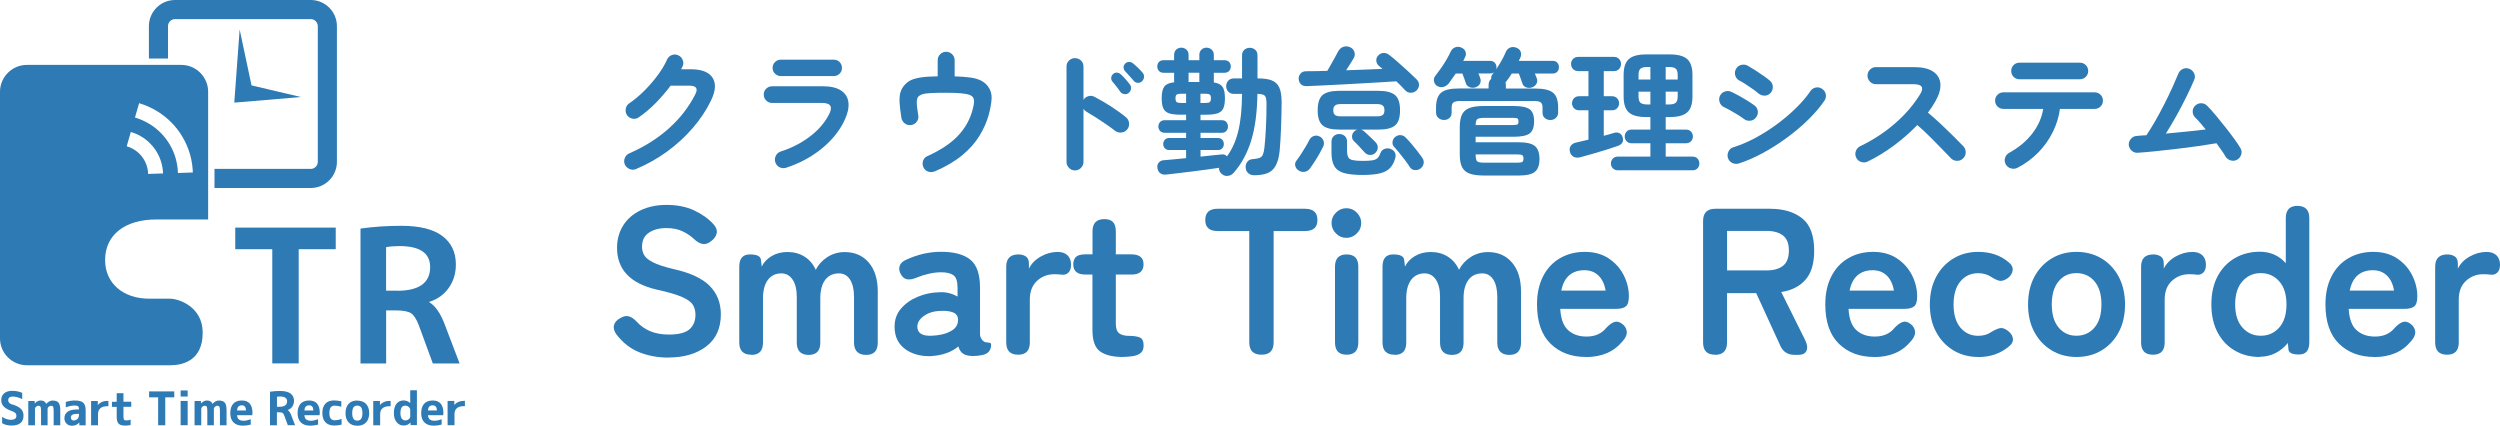 <?xml version="1.0" encoding="UTF-8"?><svg id="_レイヤー_2" xmlns="http://www.w3.org/2000/svg" viewBox="0 0 362.49 61.72"><defs><style>.cls-1{fill:#2d7ab5;stroke-width:0px;}</style></defs><g id="_レイヤー_1-2"><path class="cls-1" d="M45.06,0h-19.68c-2.09,0-3.79,1.7-3.79,3.79v4.7h2.77V3.79c0-.56.46-1.02,1.02-1.02h19.68c.56,0,1.02.46,1.02,1.02v19.68c0,.56-.46,1.02-1.02,1.02h-13.96v2.77h13.96c2.09,0,3.79-1.7,3.79-3.79V3.79c0-2.09-1.7-3.79-3.79-3.79ZM26.28,9.41H3.9c-2.15,0-3.9,1.75-3.9,3.9v35.75c0,2.15,1.75,3.9,3.9,3.9h20.76c1.77,0,4.73-.61,4.73-4.73,0-3.75-3.47-4.92-4.73-4.92h-2.99c-3.85,0-6.43-2.25-6.43-5.61,0-3.63,2.85-5.88,7.44-5.88h7.05c.14,0,.29,0,.45.01V13.31c0-2.15-1.75-3.9-3.9-3.9ZM22.02,25.2l-.54.02c-.01-.44-.1-.89-.25-1.33-.49-1.36-1.58-2.31-2.86-2.68l.6-2.08c.98.29,1.88.8,2.63,1.5.72.68,1.3,1.53,1.66,2.53.24.66.36,1.33.38,1.99l-1.62.05ZM25.8,25.08c0-.2-.02-.4-.04-.6-.07-.69-.22-1.38-.46-2.06-.24-.67-.55-1.28-.93-1.85-.72-1.09-1.68-1.99-2.77-2.64-.63-.38-1.32-.68-2.03-.89l.6-2.08c.49.14.96.32,1.42.53,1.01.45,1.94,1.06,2.77,1.8,1.3,1.16,2.33,2.64,2.97,4.4.33.92.53,1.86.6,2.79.01.18.03.35.03.53l-2.17.07ZM34.11,36.13h5.37v16.56h3.83v-16.56h5.37v-3.13h-14.57v3.13ZM64.48,47.03c-.63-1.64-1.38-2.71-2.24-3.21v-.05c1.19-.38,2.13-1.05,2.82-2.02.69-.97,1.04-2.1,1.04-3.4,0-1.78-.66-3.16-1.97-4.14-1.31-.98-3.29-1.47-5.93-1.47-2.12,0-4.1.14-5.93.4v19.56h3.72v-7.69h1.48c1.01,0,1.72.14,2.13.41.41.27.78.84,1.11,1.7l2.05,5.58h3.88l-2.16-5.66ZM57.57,42.15h-1.59v-6.31c.58-.11,1.22-.16,1.94-.16,2.97,0,4.45,1.02,4.45,3.05,0,2.28-1.6,3.43-4.8,3.43ZM34.75,4.27l-.78,10.61,9.67-.81-7.17-1.69-1.72-8.1Z"/><path class="cls-1" d="M1.77,58.66c-.39-.13-.58-.34-.58-.63,0-.17.05-.29.16-.39.1-.09.26-.14.47-.14.44,0,.89.12,1.33.34l.07.03v-.92h-.03c-.43-.19-.91-.28-1.43-.28-.49,0-.88.12-1.16.36-.28.24-.42.57-.42.98,0,.37.12.68.37.94.24.25.63.47,1.16.65.24.08.41.18.52.29.1.1.15.23.15.39,0,.39-.26.59-.79.59-.42,0-.83-.13-1.21-.39l-.07-.05v.94h.02c.4.23.84.33,1.33.33,1.16,0,1.75-.48,1.75-1.43,0-.39-.12-.72-.36-.97-.24-.25-.66-.47-1.26-.66ZM7.65,58.07c-.34,0-.66.17-.94.49-.09-.17-.19-.3-.31-.37-.13-.08-.3-.12-.51-.12-.32,0-.6.15-.85.43l-.02-.32v-.04h-.92v3.52h.97v-2.4c0-.09.05-.19.16-.28.11-.1.21-.15.31-.15.16,0,.26.04.32.13.06.1.09.3.09.61v2.09h.95v-2.4c0-.09.05-.19.16-.28.11-.1.21-.15.31-.15.16,0,.26.04.32.13.06.09.09.3.09.61v2.09h.96v-2.22c0-.49-.09-.85-.25-1.05-.17-.21-.45-.31-.83-.31ZM10.86,58.07c-.42,0-.86.07-1.29.2h-.03v.78l.06-.02c.46-.15.88-.23,1.24-.23.23,0,.4.04.48.11.09.07.13.2.13.39v.07h-.28c-.61,0-1.07.11-1.37.33-.3.22-.46.53-.46.93,0,.32.1.59.31.79.2.2.46.31.77.31.45,0,.81-.16,1.08-.48v.37s.01.05.01.05h.91v-2.18c0-.52-.12-.88-.35-1.1-.23-.21-.64-.32-1.21-.32ZM11.45,60.14c0,.26-.07.46-.22.61-.14.15-.34.22-.57.22-.12,0-.21-.04-.28-.12-.07-.08-.11-.18-.11-.31,0-.36.29-.53.9-.53h.28v.13ZM14.71,58.32c-.22.1-.4.24-.53.41v-.59h-.97v3.52h1v-1.6c0-.37.11-.66.34-.86.23-.2.56-.3.99-.3h.18v-.77h-.18c-.29,0-.57.06-.83.18ZM17.89,57.01h-.97v1.25h-.69v.73h.69v1.42c0,.48.09.82.27,1.01.18.19.49.29.93.29.27,0,.54-.03.78-.08h.04v-.78l-.06.02c-.17.06-.36.09-.56.09-.18,0-.29-.04-.34-.11-.04-.05-.08-.18-.08-.53v-1.34h1.13v-.73h-1.13v-1.25ZM21.62,57.61h1.31v4.05h1.03v-4.05h1.31v-.86h-3.65v.86ZM26.19,61.65h1.02v-3.52h-1.02v3.52ZM26.19,57.5h1.02v-.88h-1.02v.88ZM31.76,58.07c-.35,0-.66.17-.94.49-.09-.17-.19-.3-.31-.37-.13-.08-.3-.12-.51-.12-.32,0-.6.15-.85.43l-.02-.32v-.04h-.92v3.52h.97v-2.4c0-.09.05-.19.16-.28.11-.1.21-.15.31-.15.16,0,.26.04.32.13.06.1.09.3.09.61v2.09h.95v-2.4c0-.09.05-.19.16-.28.11-.1.21-.15.31-.15.16,0,.26.04.32.13.06.09.09.3.09.61v2.09h.96v-2.22c0-.49-.09-.85-.25-1.05-.17-.21-.45-.31-.83-.31ZM35.05,58.07c-.53,0-.95.16-1.23.47-.28.31-.43.77-.43,1.36s.16,1.05.48,1.36c.32.31.77.46,1.36.46.36,0,.73-.05,1.1-.15h.03v-.78l-.06.02c-.38.13-.71.2-.97.2-.31,0-.55-.07-.7-.2-.15-.13-.23-.33-.26-.61h2.21v-.04c.02-.09.03-.19.03-.28,0-1.2-.52-1.81-1.55-1.81ZM34.36,59.52c.03-.26.1-.45.2-.57.11-.12.28-.18.5-.18.4,0,.59.25.61.75h-1.31ZM42.23,60.21c-.14-.37-.31-.62-.51-.76.27-.1.49-.26.65-.48.17-.24.26-.53.26-.86,0-.45-.17-.8-.5-1.05-.33-.24-.83-.37-1.48-.37-.52,0-1.01.03-1.46.1h-.04v4.87h1v-1.88h.32c.24,0,.4.03.5.09.09.06.18.19.25.39l.5,1.36v.03h1.06l-.02-.06-.53-1.38ZM40.5,58.98h-.34v-1.46c.13-.02.27-.03.43-.03.7,0,1.04.23,1.04.7,0,.53-.37.79-1.13.79ZM44.81,58.07c-.53,0-.95.16-1.23.47-.28.31-.43.77-.43,1.36s.16,1.05.48,1.36c.32.31.77.46,1.36.46.36,0,.73-.05,1.1-.15h.03v-.78l-.06.02c-.38.13-.71.2-.97.2-.31,0-.55-.07-.7-.2-.15-.13-.23-.33-.26-.61h2.21v-.04c.02-.09.03-.19.03-.28,0-1.2-.52-1.81-1.55-1.81ZM44.13,59.52c.03-.26.1-.45.2-.57.11-.12.28-.18.5-.18.4,0,.59.25.61.75h-1.31ZM48.61,60.95c-.29,0-.5-.08-.64-.24-.14-.16-.21-.44-.21-.82s.07-.65.19-.82c.13-.17.32-.25.58-.25.29,0,.59.05.9.14l.06.02v-.8h-.04c-.38-.08-.72-.12-1.03-.12-.53,0-.95.16-1.24.47-.29.31-.44.77-.44,1.35s.15,1.05.46,1.36c.3.31.74.46,1.29.46.34,0,.68-.04,1.01-.13h.03v-.82l-.06.02c-.3.11-.59.16-.87.16ZM51.81,58.07c-.54,0-.96.16-1.26.48-.3.32-.45.77-.45,1.35s.15,1.03.45,1.35c.3.32.73.48,1.26.48s.96-.16,1.27-.48c.3-.32.45-.77.45-1.34s-.15-1.02-.45-1.34c-.3-.32-.73-.48-1.27-.48ZM51.81,60.99c-.25,0-.42-.08-.55-.25-.12-.17-.19-.46-.19-.84s.06-.67.19-.84c.12-.17.3-.25.55-.25.5,0,.74.36.74,1.09s-.24,1.09-.74,1.09ZM55.62,58.32c-.22.1-.4.24-.53.41v-.59h-.97v3.52h1v-1.6c0-.37.11-.66.34-.86.23-.2.56-.3,1-.3h.18v-.77h-.18c-.3,0-.58.06-.83.18ZM59.48,58.44c-.28-.25-.61-.38-.96-.38-.43,0-.77.16-1.03.48-.25.32-.38.77-.38,1.34s.13,1.01.4,1.33c.27.33.61.49,1.01.49.22,0,.41-.04.58-.12.14-.07.29-.18.43-.32v.33s.01.04.01.04h.91v-5.04h-.97v1.83ZM59.49,60.34c0,.16-.07.31-.21.43-.14.13-.31.19-.5.19-.22,0-.39-.09-.52-.26-.13-.18-.2-.45-.2-.81,0-.72.23-1.07.71-1.07.2,0,.36.06.5.19.14.13.21.27.21.43v.9ZM62.73,58.07c-.53,0-.95.16-1.23.47-.28.31-.43.77-.43,1.36s.16,1.05.48,1.36c.32.31.78.46,1.36.46.36,0,.73-.05,1.1-.15h.03v-.78l-.06.02c-.38.13-.71.2-.97.2-.31,0-.55-.07-.7-.2-.15-.13-.23-.33-.26-.61h2.21v-.04c.02-.09.03-.19.03-.28,0-1.2-.52-1.81-1.55-1.81ZM62.04,59.52c.03-.26.1-.45.2-.57.11-.12.28-.18.5-.18.4,0,.59.25.61.75h-1.31ZM67.23,58.13c-.3,0-.58.06-.83.18-.22.1-.4.24-.53.41v-.59h-.97v3.52h1v-1.6c0-.37.11-.66.34-.86.23-.2.56-.3.99-.3h.18v-.77h-.18Z"/><path class="cls-1" d="M92.24,24.51c-.32.13-.64.14-.95,0-.31-.13-.54-.34-.69-.65-.13-.31-.14-.62-.01-.94.13-.32.34-.55.65-.68,2.21-.97,4.13-2.18,5.74-3.62,1.61-1.44,2.89-3.08,3.82-4.92.23-.43.27-.75.13-.96-.14-.21-.48-.32-1.03-.32h-2.66c-.64.85-1.35,1.68-2.14,2.49-.79.81-1.61,1.5-2.46,2.09-.27.2-.57.27-.91.21-.34-.06-.61-.23-.81-.51-.19-.28-.25-.59-.19-.93.06-.34.23-.6.51-.79.75-.51,1.47-1.11,2.18-1.82.71-.71,1.35-1.45,1.93-2.23s1.04-1.54,1.37-2.29c.13-.31.36-.52.68-.65.32-.13.63-.12.94.03.31.13.52.36.65.68.13.32.12.63-.03.94-.05.13-.12.27-.2.4h1.38c1.59,0,2.64.41,3.17,1.22.53.81.46,1.91-.21,3.3-.68,1.41-1.57,2.75-2.67,4.02-1.1,1.27-2.34,2.4-3.73,3.41-1.39,1.01-2.87,1.84-4.46,2.51Z"/><path class="cls-1" d="M113.96,24.33c-.32.09-.63.07-.93-.08-.3-.15-.5-.39-.61-.72-.11-.32-.08-.63.07-.94.15-.31.39-.51.71-.62,1.64-.53,3.08-1.28,4.33-2.25,1.25-.97,2.16-2.06,2.75-3.29.47-1,.11-1.5-1.06-1.5h-7.26c-.33,0-.62-.12-.86-.35-.24-.23-.36-.52-.36-.87s.12-.63.36-.86c.24-.23.53-.34.86-.34h7.36c1.15,0,2.03.21,2.65.63.62.42.97,1,1.05,1.74s-.11,1.59-.56,2.55c-.73,1.55-1.84,2.92-3.33,4.13-1.49,1.21-3.21,2.13-5.17,2.77ZM113.24,11.03c-.33,0-.62-.11-.86-.34-.24-.23-.36-.51-.36-.84s.12-.63.36-.86c.24-.23.53-.34.86-.34h7.64c.33,0,.62.11.85.34.23.23.35.51.35.86s-.12.61-.35.84c-.23.23-.52.34-.85.34h-7.64Z"/><path class="cls-1" d="M135.58,24.83c-.31.13-.62.16-.94.07-.32-.09-.56-.28-.72-.59-.16-.31-.19-.63-.09-.96.1-.33.3-.57.61-.7,1.95-.88,3.43-1.87,4.46-2.96,1.03-1.09,1.73-2.33,2.1-3.7.13-.47.21-.84.23-1.13.02-.29-.02-.53-.13-.73-.11-.16-.3-.29-.58-.39-.28-.1-.69-.17-1.24-.22-.55-.05-1.28-.07-2.2-.07s-1.68.02-2.21.05c-.53.03-.92.09-1.17.18-.25.09-.45.21-.58.37-.13.17-.2.45-.19.84,0,.39.08.99.21,1.82.07.33,0,.64-.2.92-.2.28-.47.45-.82.5-.33.05-.64-.02-.91-.22-.27-.2-.44-.47-.51-.8-.13-.85-.22-1.57-.26-2.15s0-1.08.1-1.49c.11-.41.31-.79.6-1.12.28-.32.6-.57.97-.74.37-.17.86-.3,1.47-.39.61-.09,1.41-.14,2.38-.15v-2.32c0-.35.12-.64.36-.88.24-.24.53-.36.86-.36s.64.12.88.36c.24.24.36.53.36.88v2.32c.93.03,1.71.09,2.32.18.61.09,1.12.24,1.51.44.39.2.72.47.99.82.39.52.57,1.11.54,1.76-.03.65-.17,1.45-.42,2.38-.28,1.03-.73,2.04-1.34,3.04s-1.44,1.94-2.49,2.81c-1.05.87-2.36,1.65-3.95,2.33Z"/><path class="cls-1" d="M155.86,24.71c-.33,0-.62-.12-.86-.37-.24-.25-.36-.54-.36-.87v-13.82c0-.35.12-.64.36-.87.24-.23.53-.35.86-.35s.64.12.88.35c.24.23.36.52.36.87v4.82c.17-.27.41-.44.72-.53.31-.09.61-.05.9.11.79.41,1.59.88,2.41,1.41.82.53,1.53,1.04,2.13,1.55.27.21.42.5.45.85.03.35-.06.66-.29.93-.21.25-.49.4-.84.43-.35.03-.65-.06-.92-.27-.37-.29-.8-.61-1.29-.94-.49-.33-.97-.66-1.46-.97-.49-.31-.93-.58-1.33-.81-.21-.12-.37-.27-.48-.44v7.68c0,.33-.12.62-.36.87-.24.25-.53.37-.88.37ZM163.66,13.47c-.17.15-.38.21-.63.18-.25-.03-.44-.14-.59-.34-.13-.2-.31-.45-.54-.74-.23-.29-.43-.55-.62-.76-.12-.15-.17-.33-.16-.54.01-.21.11-.39.28-.54.16-.15.34-.21.55-.2.21.01.39.09.55.24.2.17.43.4.68.69.25.29.47.54.64.77.15.2.2.42.17.65-.03.23-.14.43-.33.59ZM165.6,11.77c-.17.17-.38.25-.63.24-.25-.01-.44-.11-.59-.3-.16-.19-.36-.41-.6-.68-.24-.27-.46-.51-.66-.72-.13-.15-.2-.32-.21-.53,0-.21.08-.4.25-.57.15-.15.32-.22.53-.23.21,0,.4.06.57.19.2.16.44.37.72.64.28.27.51.51.7.74.15.17.21.38.2.61-.01.23-.11.44-.28.61Z"/><path class="cls-1" d="M181.84,25.41c-.33,0-.61-.1-.84-.29-.23-.19-.35-.46-.38-.81-.03-.33.05-.62.24-.86.19-.24.46-.37.82-.38.43-.04.75-.1.96-.18.21-.08.37-.24.47-.47.1-.23.18-.58.23-1.05.08-.73.15-1.66.21-2.79.06-1.13.09-2.3.09-3.53,0-.6-.08-.99-.24-1.16-.16-.17-.52-.27-1.08-.28-.04,2.69-.34,4.96-.91,6.79-.57,1.83-1.41,3.38-2.53,4.65-.21.25-.49.4-.83.45-.34.05-.64-.05-.91-.29-.29-.25-.42-.55-.38-.88-.53.08-1.14.17-1.82.26-.68.09-1.37.18-2.08.27-.71.09-1.39.17-2.04.25-.65.08-1.23.15-1.74.2-.33.04-.61-.02-.84-.19-.23-.17-.37-.42-.42-.75-.05-.32.01-.59.2-.8.19-.21.43-.33.72-.34.44-.03.94-.07,1.49-.13.55-.06,1.14-.12,1.75-.17v-1.18h-2.48c-.25,0-.46-.09-.61-.26-.15-.17-.23-.37-.23-.6,0-.24.08-.45.23-.62.15-.17.36-.26.61-.26h2.48v-.76h-3.12c-.28,0-.5-.09-.66-.27-.16-.18-.24-.4-.24-.65,0-.24.08-.45.24-.63.16-.18.38-.27.66-.27h3.12v-.8h-.84c-.69,0-1.24-.07-1.63-.2-.39-.13-.67-.37-.83-.71-.16-.34-.24-.83-.24-1.47,0-.8.13-1.37.39-1.71.26-.34.74-.54,1.43-.61-.01-.05-.02-.13-.02-.22v-1.16h-1.54c-.28,0-.5-.09-.66-.27-.16-.18-.24-.4-.24-.65s.08-.47.24-.64c.16-.17.38-.26.66-.26h1.54v-.76c0-.32.1-.58.3-.77.2-.19.45-.29.74-.29s.54.1.75.29c.21.19.31.45.31.77v.76h1.56v-.76c0-.32.1-.58.3-.77.2-.19.45-.29.74-.29s.54.1.75.29c.21.19.31.45.31.77v.76h1.54c.29,0,.52.09.68.26.16.17.24.39.24.64s-.08.47-.24.65c-.16.18-.39.27-.68.27h-1.54v1.16s0,.08,0,.12c0,.04-.01.08-.01.12.63.09,1.05.31,1.28.65.23.34.34.89.34,1.65,0,.64-.08,1.13-.24,1.47-.16.34-.44.58-.83.71-.39.13-.94.2-1.65.2h-.82v.8h3.1c.28,0,.5.09.65.27s.23.39.23.63c0,.25-.08.47-.23.65-.15.18-.37.27-.65.27h-3.1v.76h2.54c.27,0,.47.09.62.26.15.17.22.38.22.62,0,.23-.07.43-.22.6-.15.17-.35.26-.62.26h-2.54v.96c.59-.07,1.14-.13,1.67-.18.53-.05.99-.1,1.39-.14.32-.04.58.05.78.28.73-1,1.28-2.22,1.63-3.65.35-1.43.54-3.24.55-5.41h-1.2c-.33,0-.6-.11-.8-.33-.2-.22-.3-.48-.3-.79s.1-.57.3-.79.47-.33.8-.33h1.2v-3.34c0-.35.11-.62.33-.81.22-.19.48-.29.79-.29s.57.1.79.29c.22.19.33.46.33.81v3.34h.08c.81,0,1.47.09,1.97.28.5.19.87.53,1.1,1.02.23.49.35,1.21.35,2.16-.01,1.31-.04,2.58-.09,3.81-.05,1.23-.11,2.28-.19,3.15-.09.96-.29,1.7-.58,2.23-.29.53-.7.89-1.21,1.09-.51.2-1.15.3-1.91.3ZM171.28,14.93h.7v-1.34h-.7c-.32,0-.54.04-.66.12s-.18.26-.18.54.06.48.18.56c.12.08.34.12.66.12ZM172.32,11.89h1.6s-.02-.1-.02-.18v-1.16h-1.56v1.16c0,.08,0,.14-.02.18ZM174.06,14.93h.7c.31,0,.52-.04.64-.12.12-.08.18-.27.18-.56s-.06-.46-.18-.54c-.12-.08-.33-.12-.64-.12h-.7v1.34Z"/><path class="cls-1" d="M188.32,24.73c-.25-.15-.42-.36-.5-.64-.08-.28-.03-.55.16-.8.19-.24.4-.54.63-.89.23-.35.46-.72.68-1.09.22-.37.4-.69.53-.96.15-.31.36-.51.65-.62.29-.11.58-.09.87.06.27.13.45.34.56.62.11.28.09.57-.06.88-.15.31-.33.65-.55,1.04-.22.39-.45.76-.69,1.13-.24.37-.46.69-.66.97-.21.27-.47.43-.76.48-.29.05-.58,0-.86-.18ZM205.38,13.13c-.23.21-.5.32-.83.32s-.6-.13-.83-.38c-.17-.2-.37-.41-.59-.63-.22-.22-.44-.44-.67-.65-.64.04-1.39.09-2.26.14-.87.05-1.79.11-2.76.16-.97.05-1.95.11-2.93.16-.98.05-1.9.1-2.77.14-.87.04-1.61.07-2.24.1-.37.01-.66-.07-.86-.26-.2-.19-.31-.45-.34-.78-.01-.29.08-.55.27-.78.19-.23.46-.34.81-.34.92,0,1.95-.02,3.08-.06.16-.27.34-.59.55-.96.21-.37.41-.73.6-1.08.19-.35.33-.6.41-.76.19-.35.44-.57.76-.68.32-.11.65-.09.98.06.31.13.51.36.62.68.11.32.07.63-.12.94-.11.19-.26.44-.47.77-.21.33-.41.64-.61.95.95-.03,1.87-.06,2.78-.1s1.74-.07,2.5-.1c-.08-.07-.16-.14-.25-.21-.09-.07-.17-.14-.25-.21-.24-.19-.37-.43-.4-.74-.03-.31.07-.57.28-.78.2-.23.45-.35.75-.37.3-.02.58.08.85.29.43.33.88.71,1.35,1.13.47.42.94.84,1.4,1.26.46.42.86.8,1.21,1.15.24.24.36.51.35.81s-.13.57-.37.81ZM199.4,22.19c-.21.2-.47.29-.76.28-.29-.01-.55-.13-.76-.36-.21-.24-.47-.52-.78-.85-.31-.33-.57-.6-.8-.81-.19-.19-.27-.42-.26-.69.01-.27.11-.5.3-.67.13-.16.3-.26.5-.3h-2.66c-1.15,0-1.95-.21-2.42-.62-.47-.41-.7-1.14-.7-2.18s.23-1.79.7-2.2c.47-.41,1.27-.62,2.42-.62h5.68c1.13,0,1.94.21,2.42.62.48.41.72,1.15.72,2.2s-.23,1.77-.7,2.18c-.47.41-1.28.62-2.44.62h-2.52c.15.04.29.12.44.24.12.11.28.26.49.45.21.19.42.39.64.6.22.21.4.38.53.53.23.24.34.5.33.79,0,.29-.13.55-.37.79ZM197.56,25.37c-1.16,0-2.07-.1-2.72-.29-.65-.19-1.11-.53-1.38-1.01s-.4-1.13-.4-1.96v-1.56c0-.35.11-.62.33-.82.22-.2.48-.3.79-.3s.59.1.81.3c.22.2.33.47.33.82v1.36c0,.39.06.68.17.89.11.21.33.35.66.42.33.07.81.11,1.45.11s1.1-.03,1.43-.09c.33-.06.57-.17.73-.34.16-.17.29-.4.4-.71.11-.29.3-.49.59-.6.29-.11.58-.11.87,0,.31.12.52.3.64.54.12.24.13.51.04.82-.17.6-.43,1.08-.77,1.43-.34.35-.83.61-1.46.76-.63.15-1.47.23-2.51.23ZM194.4,16.87h5.26c.39,0,.66-.07.83-.2.17-.13.25-.36.25-.68s-.08-.55-.25-.69c-.17-.14-.44-.21-.83-.21h-5.26c-.39,0-.66.07-.83.21-.17.14-.25.37-.25.69s.08.55.25.68c.17.13.44.2.83.2ZM205.94,24.45c-.24.17-.51.24-.82.21-.31-.03-.54-.18-.7-.43-.16-.27-.38-.59-.67-.97s-.58-.75-.87-1.11c-.29-.36-.55-.65-.76-.88-.19-.21-.25-.47-.2-.76.05-.29.19-.52.42-.68.24-.19.5-.26.79-.23.29.03.54.17.75.41.24.24.51.54.81.89.3.35.59.71.86,1.06.27.35.5.66.67.91.19.27.25.55.2.84s-.21.54-.48.74Z"/><path class="cls-1" d="M209.34,17.39c-.31,0-.57-.1-.79-.3-.22-.2-.33-.47-.33-.8v-.7c0-1.03.25-1.74.74-2.15.49-.41,1.33-.61,2.52-.61h4.36v-.48c0-.4.13-.71.38-.92-.03-.25.03-.47.18-.66l.24-.3c-.13.12-.33.18-.58.18h-1.7c.05.12.1.24.15.35.05.11.08.22.11.33.11.25.1.51-.01.76-.11.25-.32.44-.63.56-.29.11-.58.1-.87,0-.29-.11-.47-.29-.55-.53-.07-.21-.15-.46-.25-.73-.1-.27-.19-.52-.27-.73h-.96c-.36.53-.7,1.01-1.02,1.44-.21.25-.47.42-.76.5-.29.08-.59.04-.9-.12-.25-.15-.41-.37-.47-.68-.06-.31,0-.57.17-.78.25-.32.52-.68.81-1.09.29-.41.56-.83.81-1.26.25-.43.47-.84.64-1.21.15-.31.37-.51.67-.61.3-.1.6-.08.91.07.28.13.47.33.56.59s.07.52-.08.79c-.04.09-.08.18-.12.27-.04.09-.09.17-.14.25h3.9c.28,0,.5.09.67.27.17.18.25.4.25.65,0,.15-.03.27-.08.36.27-.39.53-.81.79-1.26.26-.45.48-.89.65-1.32.13-.31.35-.52.64-.63.29-.11.61-.1.94.05.29.12.49.32.58.59.09.27.07.55-.06.83-.04.08-.08.16-.11.23-.03.07-.07.15-.11.23h4.92c.28,0,.5.09.66.27.16.18.24.4.24.65s-.08.47-.24.65c-.16.18-.38.27-.66.27h-2.6c.05.12.1.24.15.35.05.11.09.22.13.33.11.27.1.53-.03.78-.13.25-.34.43-.63.54-.29.11-.58.11-.86.01-.28-.1-.47-.29-.56-.57-.07-.2-.15-.44-.25-.71-.1-.27-.19-.52-.27-.73h-1.02c-.13.21-.26.41-.39.6-.13.19-.26.36-.39.52-.01.03-.03.05-.06.08-.03.03-.05.05-.08.08.04.12.06.26.06.42v.48h4.32c1.19,0,2.03.2,2.52.6.49.4.74,1.11.74,2.14v.72c0,.33-.11.6-.33.8-.22.2-.48.3-.79.3s-.59-.09-.81-.28c-.22-.19-.33-.45-.33-.78v-.74c0-.37-.09-.63-.27-.76-.18-.13-.52-.2-1.01-.2h-10.62c-.48,0-.81.07-1,.2-.19.13-.28.39-.28.76v.74c0,.33-.11.59-.33.78-.22.19-.49.28-.81.28ZM215.18,25.45c-.87,0-1.56-.09-2.07-.27-.51-.18-.88-.49-1.11-.94-.23-.45-.34-1.06-.34-1.83v-3.98c0-.77.11-1.38.33-1.83.22-.45.59-.76,1.1-.95.51-.19,1.2-.28,2.05-.28h4.34c1.11,0,1.88.16,2.31.47.43.31.65.9.65,1.75s-.22,1.44-.65,1.76c-.43.32-1.2.48-2.31.48h-5.52v.8h6.26c1.13,0,1.92.19,2.35.56.43.37.65.99.65,1.86s-.22,1.48-.65,1.85c-.43.37-1.22.55-2.35.55h-5.04ZM213.96,18.13h5.4c.36,0,.59-.03.68-.1.09-.07.14-.21.14-.42s-.05-.35-.14-.42c-.09-.07-.32-.1-.68-.1h-4.1c-.53,0-.88.06-1.04.17-.16.11-.25.4-.26.87ZM215.3,23.59h4.68c.39,0,.64-.04.75-.12s.17-.24.17-.48-.06-.4-.17-.48c-.11-.08-.36-.12-.75-.12h-6.02v.02c0,.35.03.61.1.78.07.17.2.28.39.33.19.05.48.07.85.07Z"/><path class="cls-1" d="M229.1,22.81c-.37.09-.69.06-.95-.09-.26-.15-.43-.38-.51-.69-.09-.35-.06-.64.11-.88.17-.24.42-.4.77-.48.27-.07.55-.13.86-.2.31-.07.62-.14.94-.22v-4.26h-1.34c-.32,0-.57-.1-.76-.3-.19-.2-.28-.44-.28-.72s.09-.52.28-.72c.19-.2.44-.3.76-.3h1.34v-3.64h-1.48c-.32,0-.57-.1-.76-.3-.19-.2-.28-.45-.28-.74s.09-.52.28-.72c.19-.2.44-.3.76-.3h5.18c.31,0,.55.1.74.3.19.2.28.44.28.72s-.09.54-.28.74c-.19.2-.43.3-.74.3h-1.48v3.64h1.18c.32,0,.57.1.76.3.19.2.28.44.28.72s-.09.52-.28.72c-.19.2-.44.3-.76.3h-1.18v3.7c.27-.07.53-.14.78-.21.25-.07.49-.14.7-.21.31-.09.57-.08.8.04.23.12.38.32.46.6.17.61-.07,1.03-.74,1.26-.45.16-1.01.34-1.67.55-.66.21-1.33.41-2.01.6-.68.19-1.27.36-1.76.49ZM234.56,24.69c-.29,0-.53-.1-.71-.29-.18-.19-.27-.42-.27-.69,0-.28.09-.52.27-.71.18-.19.42-.29.71-.29h4.74v-1.94h-2.74c-.29,0-.53-.1-.71-.29-.18-.19-.27-.42-.27-.69s.09-.52.27-.71c.18-.19.42-.29.71-.29h2.74v-1.82h-.62c-1.16,0-1.99-.22-2.5-.67-.51-.45-.76-1.22-.76-2.31v-3.12c0-1.09.25-1.86.76-2.31.51-.45,1.34-.67,2.5-.67h3.44c1.16,0,2,.22,2.51.67.51.45.77,1.22.77,2.31v3.12c0,1.09-.26,1.86-.77,2.31-.51.45-1.35.67-2.51.67h-.6v1.82h2.94c.31,0,.55.1.73.29.18.19.27.43.27.71s-.09.5-.27.69c-.18.19-.42.29-.73.29h-2.94v1.94h3.9c.31,0,.55.1.72.29.17.19.26.43.26.71s-.09.5-.26.69c-.17.19-.41.29-.72.29h-10.86ZM237.58,11.53h1.72v-1.82h-.38c-.52,0-.87.08-1.06.25-.19.17-.28.48-.28.93v.64ZM238.92,15.15h.38v-1.86h-1.72v.68c0,.45.09.76.28.93.19.17.54.25,1.06.25ZM241.52,11.53h1.74v-.64c0-.45-.09-.76-.28-.93-.19-.17-.54-.25-1.06-.25h-.4v1.82ZM241.52,15.15h.4c.52,0,.87-.08,1.06-.25.19-.17.28-.48.28-.93v-.68h-1.74v1.86Z"/><path class="cls-1" d="M252.84,17.23c-.19-.15-.46-.33-.81-.55-.35-.22-.72-.44-1.1-.65-.38-.21-.7-.38-.97-.5-.31-.15-.51-.39-.62-.72-.11-.33-.09-.65.06-.94.16-.31.4-.51.73-.61.33-.1.64-.08.93.07.32.15.7.34,1.13.58s.86.49,1.27.75.74.48.98.67c.27.21.41.49.44.83.03.34-.07.64-.3.91-.21.27-.49.41-.83.44-.34.03-.64-.07-.91-.28ZM252.1,23.71c-.33.09-.65.06-.95-.09-.3-.15-.5-.4-.61-.73-.09-.32-.06-.63.09-.94.15-.31.39-.51.71-.6,1.03-.32,2.08-.77,3.15-1.34,1.07-.57,2.11-1.23,3.12-1.97s1.93-1.52,2.78-2.35c.85-.83,1.55-1.65,2.11-2.48.19-.28.45-.45.78-.52.33-.07.64,0,.92.2.29.19.47.45.53.78.06.33,0,.64-.19.92-.61.91-1.39,1.82-2.34,2.75-.95.93-1.99,1.81-3.12,2.64-1.13.83-2.3,1.57-3.5,2.22-1.2.65-2.36,1.15-3.48,1.51ZM254.96,13.55c-.19-.17-.45-.38-.79-.62-.34-.24-.69-.48-1.05-.71-.36-.23-.67-.42-.94-.55-.29-.16-.49-.41-.58-.74-.09-.33-.05-.65.12-.94.17-.31.43-.5.76-.58.33-.08.65-.04.94.12.29.16.65.38,1.07.65.42.27.83.55,1.23.83.4.28.71.52.94.72.25.23.38.51.39.86,0,.35-.1.65-.33.9-.24.25-.53.38-.86.38s-.63-.11-.9-.32Z"/><path class="cls-1" d="M270.78,23.43c-.29.15-.6.16-.93.05-.33-.11-.56-.32-.71-.63-.15-.31-.16-.62-.05-.94.11-.32.32-.55.61-.7,1.91-.92,3.6-2.03,5.09-3.33,1.49-1.3,2.7-2.71,3.63-4.23.59-.96.27-1.44-.96-1.44h-5.46c-.33,0-.62-.12-.86-.37-.24-.25-.36-.54-.36-.87s.12-.64.36-.88c.24-.24.53-.36.86-.36h5.54c1.2,0,2.12.22,2.76.65.64.43.99,1.02,1.05,1.77.06.75-.19,1.61-.75,2.58-.29.53-.65,1.07-1.06,1.6.61.51,1.24,1.06,1.89,1.67.65.61,1.25,1.19,1.82,1.76.57.57,1.04,1.05,1.43,1.45.23.24.34.53.34.88s-.13.64-.38.88c-.24.24-.53.36-.88.35-.35,0-.64-.13-.88-.37-.36-.37-.81-.84-1.36-1.41-.55-.57-1.13-1.15-1.74-1.76-.61-.61-1.21-1.16-1.78-1.65-1.01,1.05-2.14,2.04-3.39,2.97-1.25.93-2.52,1.7-3.83,2.33Z"/><path class="cls-1" d="M292.52,24.33c-.29.15-.6.18-.93.09-.33-.09-.58-.28-.75-.57s-.21-.6-.12-.93c.09-.33.29-.58.58-.75,1.37-.75,2.49-1.67,3.35-2.78.86-1.11,1.4-2.31,1.61-3.6h-5.78c-.33,0-.62-.12-.85-.35-.23-.23-.35-.52-.35-.85s.12-.62.35-.85c.23-.23.52-.35.85-.35h13.24c.33,0,.62.12.85.35.23.23.35.52.35.85s-.12.62-.35.85c-.23.23-.52.35-.85.35h-5.04c-.15,1.15-.49,2.26-1.03,3.35-.54,1.09-1.24,2.08-2.11,2.97-.87.89-1.87,1.63-3.02,2.22ZM292.8,11.49c-.33,0-.61-.12-.84-.35-.23-.23-.34-.52-.34-.85s.11-.62.34-.85c.23-.23.51-.35.84-.35h8.78c.33,0,.62.12.85.35.23.23.35.52.35.85s-.12.62-.35.85c-.23.23-.52.35-.85.35h-8.78Z"/><path class="cls-1" d="M324.34,23.17c-.29.16-.6.19-.93.08-.33-.11-.58-.31-.75-.6-.13-.24-.31-.52-.54-.84-.23-.32-.47-.67-.74-1.04-.77.13-1.65.27-2.64.41-.99.14-2.01.27-3.07.4-1.06.13-2.08.24-3.07.34-.99.1-1.86.18-2.62.23-.33.03-.63-.07-.89-.3-.26-.23-.4-.51-.43-.84-.01-.35.1-.65.33-.9.23-.25.52-.39.85-.4.21-.03.43-.05.66-.06.23-.01.47-.03.72-.04.4-.59.82-1.27,1.27-2.05.45-.78.88-1.59,1.31-2.43.43-.84.82-1.65,1.17-2.42.35-.77.64-1.44.87-2,.12-.32.33-.55.64-.7.31-.15.62-.16.94-.04.32.12.56.34.71.65.15.31.16.62.03.93-.29.69-.66,1.49-1.1,2.39s-.92,1.82-1.44,2.76c-.52.94-1.05,1.83-1.58,2.67.99-.09,1.98-.19,2.99-.29,1.01-.1,1.94-.2,2.79-.31-.28-.35-.55-.67-.82-.98-.27-.31-.51-.57-.74-.78-.23-.25-.34-.55-.33-.88,0-.33.14-.61.39-.84.25-.23.55-.33.88-.32.33.01.61.14.84.38.35.35.75.79,1.2,1.33.45.54.92,1.11,1.39,1.71.47.6.91,1.17,1.31,1.72.4.55.71,1.01.92,1.38.17.29.21.61.1.94-.11.33-.31.58-.62.74Z"/><path class="cls-1" d="M96.88,51.85c-1.49,0-2.88-.26-4.17-.77-1.29-.51-2.4-1.38-3.33-2.59-.34-.48-.46-.93-.35-1.35.11-.41.41-.75.89-1.01.46-.28.89-.37,1.27-.26.38.11.77.38,1.15.8.54.58,1.19,1.04,1.95,1.36.76.32,1.66.48,2.71.48,1.41,0,2.4-.26,2.98-.77.57-.51.86-1.21.86-2.1,0-.56-.13-1.05-.38-1.45-.25-.4-.78-.78-1.57-1.13-.8-.35-2.02-.71-3.67-1.07-1.96-.46-3.4-1.2-4.34-2.21-.94-1.01-1.41-2.29-1.41-3.84,0-1.23.3-2.31.89-3.25.59-.94,1.43-1.67,2.51-2.19,1.08-.52,2.34-.79,3.8-.79s2.83.26,3.96.79c1.13.52,2.08,1.2,2.84,2.03.38.42.53.85.45,1.27-.08.42-.34.81-.79,1.15-.44.36-.87.5-1.27.42-.4-.08-.81-.31-1.21-.7-.5-.46-1.08-.85-1.72-1.15-.65-.3-1.41-.45-2.3-.45-1.05,0-1.9.23-2.56.68s-.98,1.13-.98,2.04c0,.4.1.79.29,1.16.19.37.61.73,1.27,1.07.65.34,1.67.68,3.04,1,2.42.54,4.16,1.36,5.23,2.45,1.07,1.09,1.6,2.46,1.6,4.11,0,2.02-.7,3.56-2.1,4.64-1.4,1.08-3.25,1.62-5.55,1.62Z"/><path class="cls-1" d="M108.91,51.43c-1.15,0-1.72-.59-1.72-1.78v-10.98c0-1.19.51-1.78,1.54-1.78s1.54.26,1.6.79l.12.97c.28-.6.76-1.11,1.42-1.51.67-.4,1.43-.6,2.3-.6.95,0,1.77.22,2.48.67.71.44,1.25,1.08,1.63,1.91.38-.75.94-1.36,1.68-1.84s1.58-.73,2.53-.73c1.43,0,2.59.5,3.46,1.5s1.32,2.4,1.32,4.22v7.41c0,1.19-.56,1.78-1.69,1.78s-1.75-.59-1.75-1.78v-6.62c0-1.07-.19-1.91-.57-2.51-.38-.6-.92-.91-1.6-.91-.87,0-1.54.31-2.01.94-.47.63-.71,1.51-.71,2.66v6.44c0,1.19-.56,1.78-1.69,1.78s-1.72-.59-1.72-1.78v-6.62c0-1.07-.2-1.91-.6-2.51s-.95-.91-1.63-.91c-.85,0-1.5.32-1.97.95-.46.64-.7,1.52-.7,2.65v6.44c0,1.19-.56,1.78-1.69,1.78Z"/><path class="cls-1" d="M135.13,51.64c-1.57.06-2.87-.28-3.89-1.03-1.02-.75-1.53-1.82-1.53-3.24,0-1.03.31-1.91.94-2.63.62-.73,1.43-1.3,2.42-1.71.99-.41,2.01-.63,3.05-.65.52-.04,1.02,0,1.48.12.46.12.88.29,1.24.51v-1.27c0-.95-.2-1.56-.6-1.84-.4-.28-1-.42-1.78-.42-.56,0-1.15.07-1.77.21-.62.14-1.21.33-1.8.57-.52.22-.97.3-1.35.24-.37-.06-.68-.3-.92-.73-.24-.42-.3-.83-.17-1.22.13-.39.47-.7,1.01-.92.73-.34,1.52-.61,2.37-.82.86-.2,1.73-.3,2.62-.3,1.88,0,3.29.38,4.23,1.13.95.76,1.42,2.12,1.42,4.1v6.68c0,.2.02.36.08.48s.1.21.14.27c.18.26.38.41.59.45.21.04.4.07.56.08.16.01.24.11.24.29,0,.36-.1.68-.29.94-.19.26-.51.44-.95.54-.46.1-.92.15-1.36.15-.63,0-1.1-.11-1.44-.32-.33-.21-.57-.57-.71-1.07-.5.42-1.09.75-1.75.98-.67.23-1.36.37-2.09.41ZM135.07,48.68c1.13-.04,2.06-.26,2.8-.67.74-.4,1.08-.98,1.04-1.72-.02-.48-.27-.82-.74-1-.47-.18-1.06-.25-1.77-.21-.99.02-1.8.27-2.45.74-.65.47-.96,1-.94,1.59.04.91.73,1.33,2.06,1.27Z"/><path class="cls-1" d="M147.62,51.43c-1.15,0-1.72-.59-1.72-1.78v-10.98c0-1.19.59-1.78,1.78-1.78.4,0,.76.1,1.06.29.3.19.45.55.45,1.07v.7c.36-.73.93-1.31,1.71-1.75.78-.44,1.6-.67,2.46-.67.62,0,1.1.17,1.44.5.33.33.5.78.5,1.35,0,.52-.13.91-.39,1.15-.26.24-.56.34-.91.3-.16-.02-.33-.03-.51-.05-.18,0-.38-.02-.6-.02-.99,0-1.83.32-2.53.97-.7.65-1.04,1.55-1.04,2.72v6.2c0,1.19-.56,1.78-1.69,1.78Z"/><path class="cls-1" d="M162.81,51.76c-1.43,0-2.53-.26-3.28-.79-.76-.52-1.13-1.57-1.13-3.15v-8.01h-1c-1.19,0-1.78-.49-1.78-1.48,0-.46.13-.82.38-1.07.25-.25.71-.38,1.38-.38h1.03v-3.33c0-1.19.57-1.78,1.72-1.78s1.66.59,1.66,1.78v3.33h2.24c1.19,0,1.78.48,1.78,1.45s-.58,1.48-1.75,1.48h-2.27v7.14c0,.69.17,1.15.5,1.39.33.24.81.36,1.44.36s1.15.08,1.53.23c.37.15.56.54.56,1.16,0,.5-.15.87-.44,1.1-.29.23-.67.38-1.12.45-.45.07-.93.11-1.44.11Z"/><path class="cls-1" d="M182.92,51.43c-1.19,0-1.78-.59-1.78-1.78v-16.15h-4.6c-1.19,0-1.78-.53-1.78-1.6s.59-1.63,1.78-1.63h12.67c1.21,0,1.81.54,1.81,1.63s-.6,1.6-1.81,1.6h-4.54v16.15c0,1.19-.59,1.78-1.75,1.78Z"/><path class="cls-1" d="M195.22,34.49c-.58,0-1.09-.21-1.51-.64-.42-.42-.64-.93-.64-1.51s.21-1.09.64-1.51c.42-.42.93-.64,1.51-.64s1.09.21,1.51.64c.42.42.64.93.64,1.51s-.21,1.09-.64,1.51c-.42.42-.93.64-1.51.64ZM195.26,51.43c-1.13,0-1.69-.59-1.69-1.78v-10.98c0-1.19.56-1.78,1.69-1.78s1.69.59,1.69,1.78v10.98c0,1.19-.56,1.78-1.69,1.78Z"/><path class="cls-1" d="M202.18,51.43c-1.15,0-1.72-.59-1.72-1.78v-10.98c0-1.19.51-1.78,1.54-1.78s1.54.26,1.6.79l.12.97c.28-.6.76-1.11,1.42-1.51.67-.4,1.43-.6,2.3-.6.95,0,1.77.22,2.48.67.71.44,1.25,1.08,1.63,1.91.38-.75.94-1.36,1.68-1.84s1.58-.73,2.53-.73c1.43,0,2.59.5,3.46,1.5s1.32,2.4,1.32,4.22v7.41c0,1.19-.56,1.78-1.69,1.78s-1.75-.59-1.75-1.78v-6.62c0-1.07-.19-1.91-.57-2.51-.38-.6-.92-.91-1.6-.91-.87,0-1.54.31-2.01.94-.47.63-.71,1.51-.71,2.66v6.44c0,1.19-.56,1.78-1.69,1.78s-1.72-.59-1.72-1.78v-6.62c0-1.07-.2-1.91-.6-2.51s-.95-.91-1.63-.91c-.85,0-1.5.32-1.97.95-.46.64-.7,1.52-.7,2.65v6.44c0,1.19-.56,1.78-1.69,1.78Z"/><path class="cls-1" d="M229.97,51.76c-2.12,0-3.83-.64-5.14-1.92-1.31-1.28-1.97-3.18-1.97-5.7,0-1.57.29-2.93.88-4.07.58-1.14,1.4-2.02,2.45-2.63,1.05-.61,2.25-.92,3.6-.92s2.5.31,3.45.94c.95.63,1.67,1.43,2.18,2.42.5.99.76,2.02.76,3.08,0,.75-.15,1.24-.45,1.47-.3.23-.75.35-1.33.35h-8.17c.08,1.45.46,2.48,1.15,3.1.69.62,1.57.92,2.66.92,1.23,0,2.19-.42,2.87-1.27.4-.42.78-.7,1.13-.83.35-.13.73-.06,1.13.23.4.28.64.65.7,1.09.06.44-.12.91-.54,1.39-.69.83-1.47,1.43-2.36,1.8-.89.37-1.89.56-2.99.56ZM226.37,42.14h6.44c-.16-.95-.51-1.68-1.04-2.19s-1.21-.77-2.04-.77c-.89,0-1.62.24-2.19.73s-.96,1.23-1.16,2.24Z"/><path class="cls-1" d="M248.66,51.43c-1.15,0-1.72-.59-1.72-1.78v-17.6c0-1.19.59-1.78,1.78-1.78h7.89c1.98,0,3.54.46,4.7,1.39,1.16.93,1.74,2.49,1.74,4.69,0,1.86-.42,3.26-1.27,4.22-.85.96-2.02,1.55-3.51,1.77l3.48,6.99c.3.63.36,1.13.18,1.53-.18.39-.56.59-1.15.59h-.57c-1.01,0-1.7-.45-2.09-1.36l-3.48-7.59h-4.23v7.17c0,1.19-.58,1.78-1.75,1.78ZM250.42,39.21h5.72c1.03,0,1.82-.22,2.39-.67.56-.44.85-1.18.85-2.21s-.28-1.73-.85-2.18c-.56-.44-1.36-.67-2.39-.67h-5.72v5.72Z"/><path class="cls-1" d="M271.77,51.76c-2.12,0-3.83-.64-5.14-1.92-1.31-1.28-1.97-3.18-1.97-5.7,0-1.57.29-2.93.88-4.07.58-1.14,1.4-2.02,2.45-2.63,1.05-.61,2.25-.92,3.6-.92s2.5.31,3.45.94c.95.63,1.67,1.43,2.18,2.42.5.99.76,2.02.76,3.08,0,.75-.15,1.24-.45,1.47-.3.23-.75.35-1.33.35h-8.17c.08,1.45.46,2.48,1.15,3.1.69.62,1.57.92,2.66.92,1.23,0,2.19-.42,2.87-1.27.4-.42.78-.7,1.13-.83.35-.13.73-.06,1.13.23.4.28.64.65.7,1.09.06.44-.12.91-.54,1.39-.69.83-1.47,1.43-2.36,1.8-.89.37-1.89.56-2.99.56ZM268.17,42.14h6.44c-.16-.95-.51-1.68-1.04-2.19s-1.21-.77-2.04-.77c-.89,0-1.62.24-2.19.73s-.96,1.23-1.16,2.24Z"/><path class="cls-1" d="M286.83,51.76c-1.33,0-2.53-.32-3.58-.95-1.06-.64-1.9-1.52-2.51-2.66-.62-1.14-.92-2.47-.92-4.01s.31-2.87.92-4.01c.61-1.14,1.45-2.03,2.51-2.66,1.06-.64,2.25-.95,3.58-.95,1.73,0,3.19.48,4.35,1.45.48.36.7.77.65,1.21-.05.44-.29.83-.71,1.15-.44.3-.82.43-1.13.39-.31-.04-.72-.22-1.22-.54-.56-.38-1.21-.57-1.94-.57-1.05,0-1.91.39-2.57,1.18-.67.79-1,1.91-1,3.36s.33,2.57,1,3.36c.67.79,1.52,1.18,2.57,1.18.75,0,1.37-.18,1.88-.54.46-.28.87-.47,1.23-.56.35-.09.74.03,1.16.35.44.32.7.7.76,1.13.06.43-.14.83-.6,1.19-1.23,1.01-2.7,1.51-4.42,1.51Z"/><path class="cls-1" d="M301.07,51.76c-1.33,0-2.53-.32-3.58-.95-1.06-.64-1.9-1.52-2.51-2.66-.62-1.14-.92-2.47-.92-4.01s.31-2.87.92-4.01c.61-1.14,1.45-2.03,2.51-2.66,1.06-.64,2.25-.95,3.58-.95s2.59.32,3.64.95c1.06.64,1.89,1.52,2.5,2.66.6,1.14.91,2.48.91,4.01s-.3,2.87-.91,4.01c-.6,1.14-1.44,2.03-2.5,2.66-1.06.64-2.27.95-3.64.95ZM301.07,48.68c1.07,0,1.94-.39,2.62-1.18.68-.79,1.01-1.91,1.01-3.36s-.34-2.57-1.01-3.36c-.68-.79-1.55-1.18-2.62-1.18s-1.91.39-2.57,1.18c-.67.79-1,1.91-1,3.36s.33,2.57,1,3.36c.67.79,1.52,1.18,2.57,1.18Z"/><path class="cls-1" d="M312.17,51.43c-1.15,0-1.72-.59-1.72-1.78v-10.98c0-1.19.59-1.78,1.78-1.78.4,0,.76.1,1.06.29.3.19.45.55.45,1.07v.7c.36-.73.93-1.31,1.71-1.75.78-.44,1.6-.67,2.46-.67.62,0,1.1.17,1.44.5.33.33.5.78.5,1.35,0,.52-.13.91-.39,1.15-.26.24-.56.34-.91.3-.16-.02-.33-.03-.51-.05-.18,0-.38-.02-.6-.02-.99,0-1.83.32-2.53.97-.7.65-1.04,1.55-1.04,2.72v6.2c0,1.19-.56,1.78-1.69,1.78Z"/><path class="cls-1" d="M327.65,51.76c-1.33,0-2.53-.3-3.58-.91-1.06-.6-1.9-1.48-2.51-2.62-.62-1.14-.92-2.51-.92-4.1s.31-2.96.92-4.1c.61-1.14,1.45-2.01,2.51-2.62,1.06-.6,2.25-.91,3.58-.91,1.53,0,2.79.55,3.78,1.66v-6.53c0-1.19.56-1.78,1.69-1.78s1.72.59,1.72,1.78v17.99c0,1.19-.49,1.78-1.48,1.78s-1.48-.23-1.54-.7l-.09-.97c-.5.63-1.1,1.11-1.8,1.47-.7.35-1.46.53-2.28.53ZM327.81,48.68c1.07,0,1.96-.39,2.66-1.18.71-.79,1.06-1.91,1.06-3.36s-.35-2.57-1.06-3.36c-.71-.79-1.59-1.18-2.66-1.18s-1.96.39-2.66,1.18c-.71.79-1.06,1.91-1.06,3.36s.35,2.57,1.06,3.36c.71.79,1.59,1.18,2.66,1.18Z"/><path class="cls-1" d="M344.29,51.76c-2.12,0-3.83-.64-5.14-1.92-1.31-1.28-1.97-3.18-1.97-5.7,0-1.57.29-2.93.88-4.07.58-1.14,1.4-2.02,2.45-2.63,1.05-.61,2.25-.92,3.6-.92s2.5.31,3.45.94c.95.63,1.67,1.43,2.18,2.42.5.99.76,2.02.76,3.08,0,.75-.15,1.24-.45,1.47-.3.23-.75.35-1.33.35h-8.17c.08,1.45.46,2.48,1.15,3.1.69.62,1.57.92,2.66.92,1.23,0,2.19-.42,2.87-1.27.4-.42.78-.7,1.13-.83.35-.13.73-.06,1.13.23.4.28.64.65.7,1.09.06.44-.12.91-.54,1.39-.69.83-1.47,1.43-2.36,1.8-.89.37-1.89.56-2.99.56ZM340.69,42.14h6.44c-.16-.95-.51-1.68-1.04-2.19s-1.21-.77-2.04-.77c-.89,0-1.62.24-2.19.73s-.96,1.23-1.16,2.24Z"/><path class="cls-1" d="M354.81,51.43c-1.15,0-1.72-.59-1.72-1.78v-10.98c0-1.19.59-1.78,1.78-1.78.4,0,.76.1,1.06.29.3.19.45.55.45,1.07v.7c.36-.73.93-1.31,1.71-1.75.78-.44,1.6-.67,2.46-.67.62,0,1.1.17,1.44.5.33.33.5.78.5,1.35,0,.52-.13.91-.39,1.15-.26.24-.56.34-.91.3-.16-.02-.33-.03-.51-.05-.18,0-.38-.02-.6-.02-.99,0-1.83.32-2.53.97-.7.65-1.04,1.55-1.04,2.72v6.2c0,1.19-.56,1.78-1.69,1.78Z"/></g></svg>